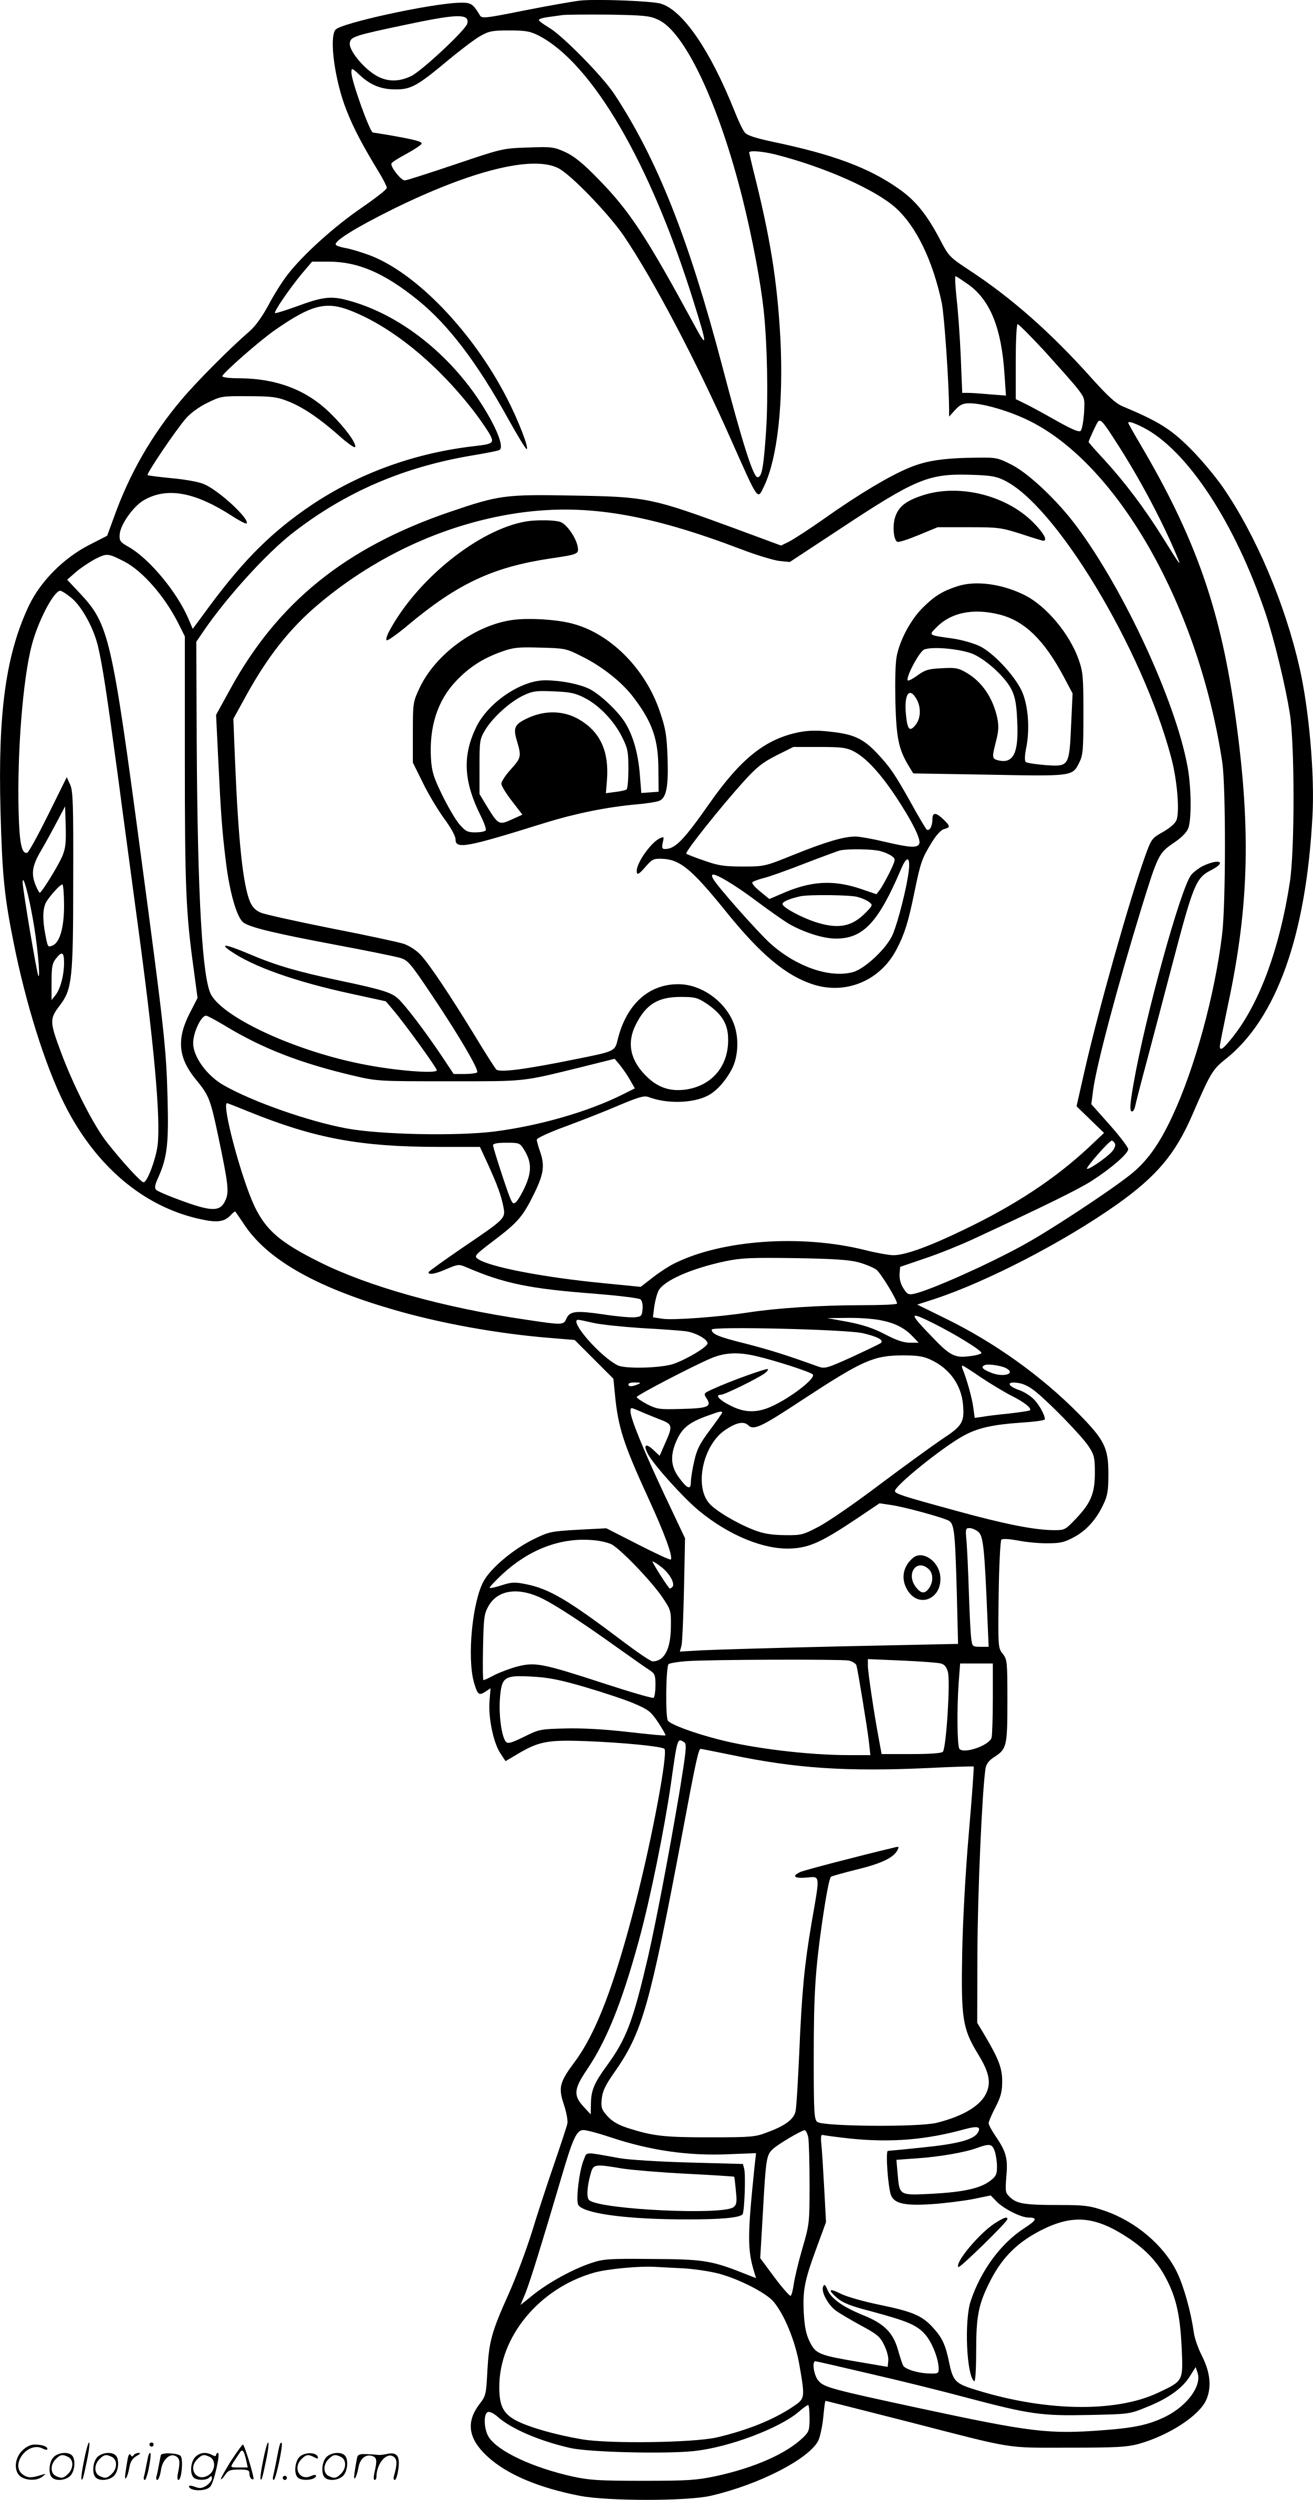 <svg version="1.0" xmlns="http://www.w3.org/2000/svg"
  viewBox="0 0 630.505 1200.171"
 preserveAspectRatio="xMidYMid meet">
<g transform="translate(-0.242,1200.614) scale(0.1,-0.1)"
fill="#000000" stroke="none">
<path d="M2795 12004 c-27 -2 -146 -23 -264 -46 -205 -41 -215 -42 -225 -24
-33 55 -42 61 -100 59 -141 -5 -571 -99 -593 -130 -31 -41 -2 -248 54 -388 34
-86 76 -166 157 -299 20 -33 36 -65 36 -72 0 -7 -55 -50 -122 -96 -130 -89
-282 -226 -355 -321 -25 -32 -66 -97 -91 -145 -31 -57 -63 -102 -92 -127 -93
-80 -255 -243 -328 -330 -142 -169 -248 -354 -322 -561 l-33 -90 -86 -44
c-123 -63 -233 -174 -289 -290 -111 -234 -150 -513 -137 -990 8 -304 18 -406
62 -625 59 -297 152 -594 245 -780 149 -297 380 -493 653 -552 80 -18 115 -13
145 19 11 12 21 20 23 17 2 -2 20 -29 41 -60 109 -167 341 -301 713 -409 228
-67 510 -118 766 -138 l109 -9 93 -93 93 -93 7 -71 c15 -162 41 -241 161 -503
76 -165 118 -278 108 -294 -2 -4 -73 29 -157 72 l-153 78 -136 -7 c-133 -8
-139 -9 -220 -49 -93 -47 -196 -133 -232 -196 -55 -96 -82 -371 -47 -490 17
-57 23 -63 55 -42 l24 16 -5 -63 c-6 -80 19 -199 52 -249 l25 -38 66 39 c96
56 141 64 323 57 177 -7 362 -25 374 -37 18 -17 -58 -425 -138 -737 -102 -397
-190 -628 -293 -766 -73 -98 -79 -123 -52 -204 12 -36 20 -77 17 -92 -3 -14
-33 -105 -66 -201 -33 -96 -81 -242 -106 -325 -26 -82 -74 -211 -107 -285 -85
-189 -97 -233 -105 -373 -6 -117 -7 -123 -39 -164 -65 -86 -53 -166 40 -251
94 -86 244 -149 442 -188 132 -26 518 -26 629 0 235 54 476 179 518 267 8 19
19 69 23 112 4 42 8 77 11 77 2 0 178 -45 391 -99 528 -136 466 -126 777 -126
231 0 279 3 335 18 147 41 295 138 326 214 25 59 18 130 -21 207 -19 37 -37
89 -40 115 -14 99 -47 218 -80 287 -63 131 -202 248 -353 298 -67 23 -94 26
-212 26 -166 0 -203 6 -236 36 -24 23 -25 27 -19 102 8 86 -1 119 -54 196 -17
25 -31 51 -31 59 0 8 15 43 33 77 26 51 32 75 32 124 0 64 -17 108 -87 226
l-33 55 1 335 c1 289 23 785 39 886 4 22 16 38 42 55 60 38 63 52 63 270 0
189 -1 197 -22 225 -23 28 -23 32 -20 284 2 140 8 259 13 264 5 6 37 4 81 -4
40 -8 105 -14 144 -13 58 0 79 5 123 29 61 32 110 88 143 160 19 40 23 66 23
144 0 126 -19 163 -144 290 -179 181 -404 342 -640 457 l-134 66 84 27 c251
83 619 273 874 453 193 137 282 243 364 433 84 194 96 216 157 264 246 194
389 595 419 1170 11 198 -17 513 -62 710 -69 305 -210 638 -369 868 -37 53
-108 138 -159 188 -91 91 -151 128 -323 200 -31 13 -70 48 -148 135 -195 218
-384 385 -587 518 -94 62 -99 67 -139 144 -64 122 -118 190 -200 247 -143 101
-316 165 -603 225 -84 18 -125 31 -136 45 -9 10 -31 56 -49 102 -118 295 -250
487 -356 517 -41 12 -293 22 -379 15z m367 -92 c129 -57 294 -408 408 -867 45
-181 85 -394 99 -523 18 -160 23 -425 12 -587 -12 -174 -20 -220 -41 -220 -20
0 -72 162 -170 536 -161 612 -313 993 -518 1304 -57 86 -250 282 -314 319 -27
16 -48 32 -48 36 0 5 19 11 43 14 23 3 56 8 72 10 17 2 116 3 220 2 167 -3
196 -5 237 -24z m-923 9 c8 -5 11 -16 7 -29 -10 -32 -219 -227 -269 -251 -64
-31 -123 -28 -179 9 -60 40 -120 117 -116 149 4 31 19 36 281 91 185 39 251
46 276 31z m349 -85 c258 -133 538 -612 746 -1281 66 -210 66 -227 3 -110
-231 426 -311 548 -462 702 -75 77 -114 108 -158 129 -56 25 -65 26 -180 22
-121 -4 -124 -5 -349 -81 -125 -42 -233 -77 -242 -77 -18 0 -69 65 -64 81 2 6
35 27 73 47 38 21 70 42 72 48 4 11 -38 21 -171 44 -33 5 -61 10 -63 10 -14 0
-103 248 -103 287 0 25 1 25 43 -14 51 -47 103 -67 173 -66 69 0 103 19 235
129 63 53 137 109 164 125 45 26 59 29 143 29 78 0 100 -4 140 -24z m1136
-571 c237 -60 483 -169 581 -258 98 -89 177 -253 220 -456 12 -60 34 -377 35
-511 l0 -34 29 32 c24 26 38 32 69 32 65 0 192 -37 287 -84 429 -212 815 -897
927 -1641 17 -118 17 -678 -1 -825 -35 -291 -132 -645 -240 -875 -63 -135
-123 -218 -204 -281 -104 -82 -395 -273 -514 -337 -173 -95 -444 -215 -520
-232 -29 -6 -34 -3 -53 27 -13 20 -19 46 -18 67 l3 35 120 41 c66 22 170 64
230 92 339 157 508 240 570 280 95 61 175 131 175 152 0 9 -40 62 -89 117
l-88 99 9 70 c16 118 116 495 233 876 77 249 82 260 153 308 40 27 63 51 71
72 16 46 14 203 -5 300 -58 311 -304 842 -530 1146 -91 123 -227 252 -310 296
-68 35 -77 37 -160 36 -168 -1 -254 -14 -337 -49 -96 -40 -240 -126 -407 -244
-69 -49 -144 -97 -166 -109 l-41 -20 -219 81 c-406 149 -425 153 -781 159
-326 6 -354 2 -589 -78 -502 -171 -829 -435 -1058 -855 l-66 -120 10 -205 c13
-275 19 -352 37 -499 18 -150 54 -274 86 -294 36 -24 155 -52 442 -106 149
-28 288 -56 310 -63 37 -11 49 -26 155 -184 128 -191 222 -352 214 -365 -3 -4
-30 -8 -59 -8 l-54 0 -62 93 c-79 117 -168 234 -205 269 -33 30 -79 44 -288
88 -197 42 -298 71 -429 127 -110 46 -141 51 -90 15 108 -76 314 -149 583
-207 l165 -36 35 -41 c56 -66 210 -279 210 -290 0 -18 -201 -2 -351 28 -321
62 -665 219 -732 333 -43 74 -66 468 -70 1221 l-2 475 34 50 c111 163 302 373
426 470 253 198 536 320 868 375 65 11 123 22 128 26 27 16 -28 139 -119 269
-161 226 -387 392 -616 451 -76 20 -119 14 -242 -32 -53 -19 -98 -33 -101 -31
-6 7 65 111 127 187 l51 60 80 0 c140 0 266 -54 426 -183 148 -119 287 -302
437 -574 44 -79 83 -143 87 -143 14 0 -39 137 -93 242 -164 321 -439 607 -664
690 -38 14 -88 29 -111 33 -24 4 -45 11 -48 16 -11 16 91 80 270 169 379 187
674 261 798 199 60 -30 241 -218 314 -324 141 -208 346 -596 516 -980 134
-301 126 -291 159 -222 64 134 93 399 78 705 -15 278 -48 486 -131 814 -10 42
-19 79 -19 82 0 11 62 6 124 -9z m933 -628 c102 -76 155 -209 169 -428 l7
-102 -78 6 c-43 4 -90 7 -105 7 l-27 0 -7 173 c-4 95 -13 221 -20 280 -6 59
-9 107 -5 107 4 0 33 -20 66 -43z m-2969 -123 c203 -80 424 -263 601 -497 28
-38 58 -82 67 -99 20 -38 12 -44 -70 -53 -287 -32 -557 -129 -787 -283 -187
-126 -321 -258 -487 -481 l-84 -114 -21 49 c-54 127 -189 290 -288 345 -39 22
-44 29 -42 58 2 46 64 135 115 165 111 65 246 41 426 -76 34 -22 65 -38 68
-35 19 18 -129 156 -202 188 -23 11 -89 23 -154 29 -63 6 -116 13 -119 15 -6
7 136 217 184 272 21 25 62 55 103 75 65 32 69 33 197 32 110 0 139 -4 187
-23 73 -28 153 -82 248 -166 41 -37 76 -61 78 -55 6 18 -47 91 -118 161 -114
113 -259 168 -437 169 -46 0 -83 4 -83 10 0 13 183 174 255 223 174 121 244
138 363 91z m3328 -191 c64 -71 135 -150 157 -178 39 -50 39 -50 35 -123 -3
-40 -10 -78 -16 -84 -8 -8 -38 5 -109 44 -54 31 -122 68 -150 82 l-53 26 0
180 c0 99 4 180 9 180 5 0 62 -57 127 -127z m348 -442 c110 -170 219 -375 291
-547 22 -52 15 -44 -65 85 -87 141 -186 272 -284 379 -42 45 -76 84 -76 86 0
7 39 92 46 99 12 12 25 -3 88 -102z m126 74 c212 -107 443 -458 590 -895 42
-126 95 -346 116 -478 24 -151 24 -661 0 -813 -49 -317 -145 -578 -272 -739
-47 -60 -64 -72 -64 -47 0 8 18 97 39 198 104 485 112 864 30 1428 -71 486
-191 823 -449 1261 -33 56 -60 104 -60 106 0 9 24 2 70 -21z m-665 -255 c248
-120 663 -809 801 -1329 29 -106 42 -261 26 -302 -6 -16 -32 -38 -65 -57 -53
-30 -56 -33 -86 -117 -73 -203 -222 -729 -291 -1032 l-38 -168 66 -64 66 -64
-73 -69 c-162 -151 -354 -278 -603 -397 -165 -80 -280 -121 -335 -121 -21 0
-83 11 -138 25 -305 76 -688 49 -915 -65 -25 -12 -71 -42 -103 -67 l-58 -45
-172 17 c-293 28 -558 79 -611 118 -18 13 -12 19 80 89 115 87 139 116 194
229 44 91 49 131 25 199 -8 23 -15 48 -15 55 0 7 63 36 143 65 78 29 193 74
255 101 96 40 118 46 140 38 86 -33 212 -30 283 7 42 21 87 72 116 128 33 64
35 162 4 230 -44 101 -155 177 -260 177 -143 1 -250 -96 -292 -264 -14 -59
-12 -58 -208 -97 -241 -49 -361 -64 -376 -48 -6 7 -52 78 -100 158 -125 204
-222 349 -263 392 -20 22 -55 44 -81 53 -25 8 -182 42 -347 74 -166 33 -318
67 -338 75 -26 11 -41 26 -53 53 -34 82 -56 291 -72 678 l-8 200 55 100 c108
198 216 335 357 453 282 237 625 391 975 438 313 41 608 -8 1052 -177 73 -28
156 -53 183 -56 l50 -5 240 158 c363 240 425 266 621 261 102 -3 129 -7 169
-27z m-4227 -389 c88 -45 195 -167 261 -298 l31 -62 0 -589 c0 -606 5 -739 41
-997 l20 -150 -37 -72 c-65 -126 -56 -218 32 -323 59 -72 67 -92 103 -262 49
-233 54 -273 37 -312 -25 -59 -65 -59 -226 1 -52 19 -100 40 -107 46 -9 9 -8
22 8 57 44 98 52 161 46 385 -6 238 -17 336 -128 1165 -140 1050 -154 1109
-292 1257 l-62 66 41 36 c23 20 65 48 93 63 57 29 62 28 139 -11z m-253 -175
c51 -42 109 -148 129 -237 21 -92 39 -206 96 -629 27 -206 68 -505 89 -665 83
-607 116 -969 100 -1099 -9 -68 -50 -176 -67 -176 -12 0 -97 92 -173 188 -64
79 -163 273 -224 437 -54 145 -55 159 -7 222 61 80 66 124 66 613 1 359 -1
420 -15 450 l-16 35 -89 -180 c-49 -99 -94 -181 -101 -183 -26 -7 -37 44 -41
190 -8 288 20 643 63 807 30 115 106 261 137 261 6 0 30 -15 53 -34z m-45
-1244 c-21 -47 -98 -172 -107 -172 -2 0 -11 16 -19 35 -23 57 -18 94 27 170
23 39 57 102 77 140 l37 70 3 -98 c2 -81 -1 -105 -18 -145z m-140 -297 c21
-112 37 -284 27 -275 -7 7 -77 424 -76 453 2 36 28 -58 49 -178z m150 63 c0
-107 -21 -179 -57 -192 -21 -8 -21 -8 -33 54 -15 77 -12 132 7 160 23 35 65
80 75 80 4 0 8 -46 8 -102z m0 -274 c0 -60 -17 -123 -40 -154 l-20 -25 0 86
c0 72 3 91 21 113 29 37 39 32 39 -20z m3084 -195 c68 -46 99 -90 104 -152 11
-139 -70 -243 -204 -262 -71 -9 -127 8 -179 56 -85 78 -105 165 -60 255 49 98
106 134 216 134 68 0 80 -3 123 -31z m-2310 -108 c178 -108 358 -178 611 -238
120 -28 121 -28 465 -28 373 0 344 -3 630 67 l164 41 26 -31 c14 -18 36 -49
48 -71 l23 -40 -58 -29 c-163 -82 -398 -150 -615 -178 -183 -23 -554 -15 -713
15 -182 34 -447 127 -585 205 -83 46 -150 138 -150 204 0 51 38 132 62 132 6
0 47 -22 92 -49z m111 -411 c318 -129 537 -170 915 -170 l197 0 38 -82 c46
-102 64 -150 75 -207 10 -55 10 -55 -201 -198 -87 -60 -159 -111 -159 -115 0
-14 34 -8 90 17 52 22 57 22 90 8 183 -79 304 -104 620 -128 112 -9 211 -21
218 -27 8 -7 12 -26 10 -47 -3 -33 -6 -36 -38 -39 -19 -2 -87 4 -151 14 -131
19 -161 16 -177 -21 -14 -31 -18 -31 -197 -4 -391 57 -755 159 -990 277 -187
93 -255 152 -310 266 -64 135 -160 496 -132 496 2 0 48 -18 102 -40z m4162
-156 c3 -8 -4 -26 -18 -40 -29 -30 -111 -86 -117 -79 -6 6 107 135 119 135 5
0 12 -7 16 -16z m-2837 -29 c35 -57 36 -103 5 -173 -15 -34 -35 -68 -45 -77
-17 -15 -20 -9 -64 122 -25 76 -46 144 -46 151 0 8 20 12 64 12 63 0 65 -1 86
-35z m1605 -539 c33 -9 71 -25 85 -35 21 -15 99 -143 100 -163 0 -5 -78 -8
-172 -8 -195 0 -409 -14 -543 -35 -136 -21 -361 -38 -412 -30 l-45 7 6 50 c4
28 13 63 21 78 25 48 156 106 320 141 78 16 122 18 335 15 184 -3 260 -8 305
-20z m358 -292 c110 -55 238 -134 232 -144 -3 -5 -29 -12 -59 -15 -68 -9 -92
3 -177 92 -114 118 -113 125 4 67z m-258 15 c72 -13 120 -37 159 -78 l30 -31
-43 0 c-30 0 -65 12 -120 41 -56 29 -105 45 -177 59 l-99 18 96 1 c52 1 122
-4 154 -10z m-1373 -14 c35 -8 140 -19 233 -25 94 -5 188 -12 210 -15 46 -6
105 -38 105 -58 0 -17 -98 -76 -164 -99 -60 -20 -234 -25 -269 -6 -88 46 -235
218 -188 218 6 0 38 -7 73 -15z m1292 -49 c70 -16 103 -33 89 -47 -4 -4 -67
-34 -138 -67 -124 -56 -132 -58 -165 -46 -158 57 -233 80 -349 110 -130 32
-161 46 -161 67 0 16 639 1 724 -17z m-508 -111 c87 -20 257 -75 269 -87 20
-19 -132 -132 -222 -164 -60 -21 -113 -17 -173 14 -54 27 -76 52 -46 52 18 0
178 79 211 103 11 9 18 18 15 20 -6 6 -185 -59 -263 -95 -47 -21 -47 -22 -31
-46 25 -39 6 -47 -120 -50 -106 -3 -117 -2 -165 22 -28 15 -51 30 -51 35 0 9
269 149 359 187 65 27 130 30 217 9z m834 -16 c91 -41 149 -121 157 -218 7
-83 -4 -101 -102 -165 -47 -32 -181 -129 -297 -216 -116 -88 -248 -179 -292
-202 -78 -41 -85 -43 -166 -42 -63 1 -101 7 -145 24 -84 32 -188 94 -218 130
-71 84 -28 280 78 351 53 36 89 43 110 23 26 -26 61 -10 255 118 296 194 347
217 490 217 65 0 96 -4 130 -20z m363 -41 c50 -26 -9 -46 -69 -23 -44 17 -55
29 -31 38 16 6 77 -3 100 -15z m-121 -44 c45 -30 111 -70 148 -89 62 -31 98
-60 88 -70 -2 -2 -47 -9 -99 -15 -51 -5 -110 -12 -130 -16 l-36 -5 -7 51 c-6
45 -31 135 -51 183 -4 9 -4 17 -1 17 4 0 43 -25 88 -56z m-1647 -34 c-28 -12
-45 -12 -45 0 0 6 15 10 33 9 27 0 29 -2 12 -9z m1912 -36 c74 -61 223 -215
254 -263 26 -40 29 -54 29 -125 0 -100 -19 -145 -91 -221 -50 -53 -54 -55
-103 -55 -95 0 -240 29 -476 94 -253 69 -290 81 -290 94 0 26 231 212 329 265
68 38 143 54 275 63 64 4 116 11 116 16 0 22 -30 75 -57 100 -16 15 -46 34
-68 41 -56 20 -60 42 -6 34 28 -3 57 -18 88 -43z m-1812 -130 c69 -26 70 -30
30 -120 l-25 -57 -30 28 c-37 35 -50 25 -26 -20 28 -52 169 -209 244 -271 144
-119 314 -189 444 -182 88 4 148 32 314 143 l110 74 61 -9 c61 -10 214 -51
264 -71 34 -14 37 -36 46 -350 l6 -245 -566 -12 c-312 -7 -612 -16 -668 -19
l-102 -6 8 29 c4 16 9 138 12 272 l5 243 -97 205 c-103 219 -165 371 -165 404
0 20 1 20 38 4 20 -9 64 -27 97 -40z m305 30 c0 -3 -27 -41 -59 -84 -48 -64
-62 -91 -75 -149 -9 -38 -16 -84 -16 -100 0 -40 -18 -33 -59 24 -39 54 -41
108 -7 181 26 56 61 83 148 114 58 21 68 23 68 14z m1230 -572 c24 -19 30 -76
44 -414 l6 -138 -39 0 c-39 0 -40 1 -45 43 -3 23 -8 121 -11 217 -3 96 -8 205
-11 243 -6 63 -5 67 14 67 11 0 30 -8 42 -18z m-1763 -59 c41 -19 197 -181
248 -258 39 -58 40 -63 39 -140 -1 -107 -32 -165 -88 -165 -9 0 -72 43 -141
95 -265 200 -355 254 -469 276 -49 10 -66 10 -113 -5 -30 -10 -57 -16 -59 -13
-3 2 24 31 59 64 130 121 283 179 437 165 30 -2 69 -11 87 -19z m240 -109 c41
-31 69 -82 54 -97 -6 -6 -12 -9 -14 -6 -21 25 -86 129 -81 129 4 0 22 -11 41
-26z m-567 -154 c67 -34 194 -117 360 -236 69 -49 137 -97 153 -107 24 -16 27
-23 27 -72 0 -29 -4 -56 -9 -60 -6 -3 -113 28 -238 69 -295 96 -330 103 -414
82 -35 -9 -85 -28 -111 -41 -26 -14 -50 -25 -54 -25 -3 0 -4 71 -2 158 3 144
5 160 27 199 45 78 146 91 261 33z m1468 -296 c17 -4 34 -14 37 -23 7 -24 52
-298 60 -368 l7 -63 -104 0 c-193 0 -460 32 -628 76 -116 30 -225 70 -240 89
-13 16 -10 258 3 272 5 4 43 11 85 14 107 8 743 10 780 3z m442 -14 c17 -4 28
-17 34 -40 13 -43 -8 -368 -24 -384 -7 -7 -60 -11 -152 -11 l-142 0 -13 70
c-23 123 -53 323 -53 355 l0 31 163 -7 c89 -4 173 -10 187 -14z m250 -167 c0
-93 -3 -177 -6 -189 -10 -38 -137 -81 -155 -53 -10 17 -12 188 -3 317 l7 92
78 0 79 0 0 -167z m-1956 53 c88 -26 194 -61 235 -79 68 -29 79 -38 114 -90
21 -32 37 -60 35 -62 -2 -3 -82 5 -178 16 -115 13 -218 19 -301 17 -122 -3
-128 -4 -200 -40 -59 -29 -77 -34 -86 -25 -21 20 -36 126 -30 207 8 106 20
114 152 107 79 -4 133 -14 259 -51z m475 -265 c12 -8 8 -43 -22 -228 -52 -308
-112 -622 -153 -803 -72 -308 -103 -392 -199 -523 -61 -84 -75 -118 -75 -187
l-1 -45 -34 37 c-50 54 -47 85 16 178 94 139 168 322 249 619 53 192 124 540
155 759 31 219 30 215 64 193z m225 -60 c310 -65 555 -81 946 -63 118 6 217 9
218 7 2 -2 -8 -144 -23 -317 -16 -183 -29 -420 -32 -573 -6 -320 1 -368 77
-492 54 -88 63 -138 36 -191 -30 -58 -111 -106 -234 -137 -83 -22 -549 -18
-575 4 -15 12 -17 46 -17 305 0 305 7 420 40 651 21 143 35 213 43 221 3 3 57
18 121 34 120 29 178 57 197 92 10 19 9 20 -12 15 -168 -40 -433 -109 -453
-118 -43 -20 -30 -32 29 -27 67 6 66 19 25 -215 -35 -207 -47 -328 -60 -637
-6 -129 -13 -250 -17 -268 -7 -39 -48 -71 -139 -104 -54 -21 -76 -23 -274 -23
-221 0 -273 6 -397 46 -44 15 -71 31 -94 56 -28 32 -31 41 -27 83 4 37 17 65
60 126 135 193 170 314 329 1159 62 333 76 395 86 395 3 0 69 -13 147 -29z
m1183 -1815 c-21 -33 -98 -53 -267 -70 -85 -9 -159 -16 -164 -16 -12 0 1 -183
16 -215 17 -38 65 -49 192 -41 61 4 150 15 198 24 l88 18 27 -28 c33 -35 118
-78 153 -78 46 0 42 -12 -20 -52 -112 -73 -207 -202 -256 -348 -32 -94 -20
-363 17 -386 5 -3 9 58 9 143 0 174 11 229 72 347 56 107 128 178 240 235 154
78 261 68 423 -40 87 -59 143 -121 184 -205 43 -86 61 -170 68 -322 7 -158 8
-156 -113 -213 -209 -99 -560 -90 -902 22 -72 24 -85 40 -102 124 -17 83 -32
116 -76 165 -53 59 -98 78 -258 111 -78 16 -162 40 -188 54 -56 28 -62 19 -15
-22 26 -22 64 -38 158 -62 178 -48 222 -66 263 -111 34 -38 66 -119 66 -167 0
-21 -4 -23 -42 -22 -56 1 -119 20 -129 39 -4 8 -15 41 -24 73 -23 83 -66 127
-165 167 -99 40 -156 80 -174 123 -11 26 -15 29 -21 15 -10 -24 22 -85 60
-114 17 -13 72 -45 121 -72 78 -42 92 -53 112 -94 13 -26 22 -59 20 -76 l-3
-29 -135 23 c-195 33 -210 39 -239 97 -18 37 -25 71 -29 142 -5 108 4 154 64
316 l43 117 -9 168 c-5 93 -11 188 -14 212 -3 32 0 42 9 38 7 -2 66 -10 131
-17 195 -20 365 -6 549 45 63 17 81 12 62 -18z m-1765 -20 c194 -65 379 -91
572 -82 l129 5 -7 -62 c-35 -340 -35 -402 0 -515 l7 -23 -69 27 c-147 58 -191
64 -434 65 -208 2 -230 0 -290 -20 -89 -30 -201 -92 -276 -151 l-62 -50 24 58
c23 57 82 249 170 547 57 195 75 235 108 235 14 0 71 -15 128 -34z m952 -3 c3
-21 6 -123 6 -226 0 -185 -1 -190 -35 -307 -19 -65 -37 -142 -41 -170 -4 -28
-10 -53 -15 -56 -4 -2 -39 37 -77 88 l-69 93 13 222 c14 255 17 273 47 301 25
24 137 90 153 91 6 1 14 -16 18 -36z m895 -64 c6 -18 11 -51 11 -75 0 -37 -5
-47 -33 -68 -47 -36 -128 -54 -280 -62 -157 -8 -155 -9 -164 94 l-6 69 97 7
c108 7 235 29 293 51 58 21 70 18 82 -16z m-1494 -563 c50 -3 125 -14 168 -25
95 -25 228 -92 264 -135 52 -62 104 -188 124 -303 28 -161 27 -162 -29 -200
-95 -64 -222 -115 -369 -149 -109 -25 -514 -31 -645 -9 -130 22 -259 59 -320
92 -60 33 -78 70 -78 160 0 241 192 473 454 548 63 18 220 33 296 28 25 -1 86
-5 135 -7z m895 -506 c140 -32 350 -84 465 -115 303 -80 358 -88 587 -83 189
4 194 4 272 36 105 41 175 91 211 148 l29 46 9 -27 c21 -62 -47 -156 -150
-209 -80 -40 -151 -56 -303 -67 -261 -20 -344 -10 -880 105 -423 91 -461 101
-487 132 -22 24 -33 94 -15 94 4 0 122 -27 262 -60z m-290 -213 c0 -58 -3 -66
-32 -94 -80 -77 -234 -145 -420 -185 -91 -19 -132 -22 -348 -22 -212 0 -258 3
-340 21 -191 43 -355 120 -400 188 -24 37 -27 113 -5 121 9 4 30 -7 50 -25 64
-56 199 -114 344 -147 88 -21 462 -30 598 -15 167 18 411 110 503 190 19 17
38 30 43 31 4 0 7 -28 7 -63z M5784 7851 c-22 -10 -50 -31 -62 -46 -50 -64
-220 -679 -276 -1000 -18 -103 -20 -135 -7 -135 5 0 11 10 14 23 2 12 29 117
60 232 31 116 83 315 117 444 104 396 115 423 191 461 71 37 39 55 -37 21z
M4427 9626 c-80 -27 -113 -56 -128 -109 -11 -42 -5 -102 12 -112 5 -4 51 11
102 32 l92 38 150 0 c142 0 155 -2 250 -32 54 -18 103 -33 107 -33 23 0 2 38
-49 89 -132 132 -362 187 -536 127z M2530 9503 c-227 -38 -525 -277 -659 -528
-12 -23 -17 -41 -11 -43 5 -2 52 31 103 74 238 199 408 278 683 319 135 20
137 21 130 59 -9 43 -52 105 -82 116 -25 10 -115 11 -164 3z M4598 9191 c-73
-24 -112 -49 -170 -108 -53 -55 -103 -147 -119 -224 -7 -32 -9 -117 -7 -223 5
-179 16 -228 67 -312 l19 -31 362 -6 c405 -8 402 -8 435 58 18 36 20 60 20
235 0 177 -2 201 -23 260 -43 122 -153 254 -255 307 -110 56 -240 74 -329 44z
m207 -136 c118 -31 211 -121 305 -297 l43 -81 -7 -151 c-9 -201 -10 -201 -124
-193 -47 4 -89 10 -94 15 -6 6 -5 34 3 71 18 93 8 208 -24 274 -38 76 -136
180 -200 211 -29 14 -88 31 -132 37 -115 16 -113 15 -79 50 71 75 180 97 309
64z m-127 -190 c65 -30 155 -113 183 -172 16 -33 23 -70 26 -147 8 -153 -17
-206 -88 -191 -34 8 -34 13 -13 95 12 48 13 71 5 111 -21 95 -73 172 -147 215
-39 23 -53 26 -118 22 -65 -3 -80 -7 -120 -36 -28 -20 -46 -28 -46 -20 0 30
60 139 81 146 41 16 180 2 237 -23z m-275 -214 c23 -40 22 -92 -4 -125 -28
-35 -39 -24 -46 47 -10 99 15 138 50 78z M2465 9030 c-179 -24 -371 -164 -448
-327 -31 -67 -32 -71 -32 -213 l0 -145 47 -95 c25 -52 71 -129 102 -172 34
-46 56 -86 56 -102 0 -48 53 -38 424 78 151 47 304 78 451 91 44 4 90 11 102
16 35 13 46 67 41 208 -4 108 -9 139 -37 221 -70 208 -242 379 -427 424 -77
19 -204 26 -279 16z m327 -173 c101 -49 199 -127 254 -201 90 -119 118 -200
118 -346 l1 -105 -42 -3 -41 -3 -7 88 c-8 100 -31 183 -68 245 -31 54 -120
139 -173 166 -48 24 -138 42 -214 42 -116 0 -272 -106 -330 -223 -68 -139 -62
-263 22 -430 16 -32 26 -62 23 -67 -4 -6 -26 -10 -50 -10 -37 0 -47 5 -75 37
-18 20 -55 83 -83 140 -43 88 -51 114 -55 177 -9 152 31 278 119 371 63 67
128 109 216 141 61 22 81 24 189 21 117 -3 125 -4 196 -40z m17 -201 c71 -36
141 -110 180 -187 28 -56 31 -71 31 -155 0 -51 -4 -95 -9 -98 -5 -4 -29 -9
-54 -12 l-45 -6 5 63 c11 139 -33 234 -137 293 -71 40 -157 43 -238 7 -69 -31
-77 -47 -57 -113 22 -74 20 -80 -30 -136 -25 -27 -45 -58 -45 -68 0 -11 23
-48 51 -84 l50 -65 -51 -23 c-61 -28 -65 -26 -120 64 l-35 58 0 131 c0 124 1
132 27 176 35 59 118 135 183 166 44 21 61 24 145 20 80 -3 104 -8 149 -31z
M3835 8490 c-158 -33 -275 -126 -425 -340 -126 -180 -166 -220 -215 -220 -13
0 -15 6 -10 31 7 30 6 30 -17 19 -42 -22 -108 -116 -108 -155 0 -23 10 -18 45
23 29 33 37 37 78 35 84 -3 140 -49 299 -245 174 -217 298 -319 431 -360 156
-47 317 22 394 169 40 76 57 132 87 278 29 141 35 159 83 237 22 36 45 61 60
64 30 8 29 14 -5 47 -36 34 -52 34 -52 0 0 -36 -16 -61 -29 -48 -5 6 -40 64
-76 130 -77 137 -100 171 -164 238 -60 63 -105 85 -194 97 -84 11 -127 11
-182 0z m267 -91 c58 -30 126 -103 202 -217 78 -118 121 -204 113 -226 -9 -22
-43 -20 -167 9 -58 14 -121 25 -140 25 -55 0 -141 -25 -295 -87 -139 -56 -141
-57 -245 -57 -89 0 -117 4 -185 28 -44 15 -83 30 -87 34 -7 8 165 224 278 349
62 68 89 89 156 123 l80 40 125 0 c106 0 130 -3 165 -21z m128 -479 c20 -5 45
-16 55 -24 19 -14 19 -16 -10 -77 -17 -34 -38 -72 -47 -84 l-17 -22 -73 25
c-135 46 -244 39 -385 -24 l-56 -24 -44 36 c-24 19 -41 39 -38 44 2 4 26 13
52 20 27 6 116 38 198 70 83 32 159 60 170 63 37 9 160 7 195 -3z m136 -97
c-9 -77 -51 -243 -77 -304 -29 -66 -133 -164 -191 -180 -112 -30 -275 27 -399
140 -59 54 -252 271 -272 308 -5 8 -7 17 -4 19 10 11 107 -47 211 -125 60 -45
129 -93 153 -108 74 -43 168 -73 230 -73 131 0 204 79 312 333 28 67 46 62 37
-10z m-246 -123 c20 -5 45 -16 55 -24 19 -14 19 -16 -14 -50 -65 -67 -128 -81
-232 -50 -70 21 -169 73 -169 90 0 11 32 25 85 37 39 9 241 7 275 -3z M4388
4528 c-50 -41 -61 -102 -28 -156 56 -92 172 -39 157 72 -10 70 -85 119 -129
84z m74 -55 c22 -20 23 -61 2 -91 -20 -29 -38 -28 -63 4 -50 64 3 140 61 87z
M4779 1332 c-74 -48 -194 -191 -174 -210 6 -6 235 217 235 230 0 14 -15 9 -61
-20z M2806 1638 c-22 -51 -39 -194 -27 -217 23 -42 238 -71 531 -70 157 0 242
8 258 24 9 9 16 188 8 219 l-6 23 -255 7 c-149 4 -291 13 -338 21 -172 31
-155 32 -171 -7z m186 -43 c47 -7 187 -19 310 -25 122 -6 224 -13 226 -14 1
-2 5 -32 8 -67 6 -54 4 -67 -11 -79 -48 -40 -638 -12 -693 33 -15 12 -10 72 9
135 12 38 21 39 151 17z M406 194 c-10 -47 -15 -88 -12 -91 5 -6 9 7 30 110 7
37 10 67 6 67 -4 0 -15 -39 -24 -86z M720 270 c0 -5 5 -10 10 -10 6 0 10 5 10
10 0 6 -4 10 -10 10 -5 0 -10 -4 -10 -10z M1266 194 c-10 -47 -15 -88 -12 -91
5 -6 9 7 30 110 7 37 10 67 6 67 -4 0 -15 -39 -24 -86z M1346 269 c-3 -8 -10
-41 -16 -74 -6 -33 -14 -68 -16 -77 -3 -10 -1 -18 3 -18 10 0 46 171 38 178
-2 3 -7 -1 -9 -9z M109 241 c-38 -38 -41 -101 -7 -125 29 -20 79 -20 104 0 18
14 18 15 1 10 -53 -17 -69 -17 -92 -2 -69 45 21 166 94 126 12 -6 21 -7 21 -1
0 12 -25 21 -62 21 -19 0 -39 -10 -59 -29z M1110 189 c-28 -45 -49 -83 -47
-85 2 -3 12 7 21 21 14 21 24 25 66 25 43 0 50 -3 50 -19 0 -11 5 -23 10 -26
6 -3 10 -3 10 1 0 20 -44 164 -51 164 -4 0 -30 -37 -59 -81z m75 4 l7 -33 -42
0 c-42 0 -42 0 -28 23 8 12 21 32 29 44 15 25 22 18 34 -34z M260 210 c-22
-22 -27 -79 -8 -98 19 -19 66 -14 88 8 22 22 27 79 8 98 -19 19 -66 14 -88 -8z
m71 0 c25 -14 25 -54 -1 -80 -23 -23 -33 -24 -61 -10 -25 14 -25 54 1 80 23
23 33 24 61 10z M470 210 c-22 -22 -27 -79 -8 -98 19 -19 66 -14 88 8 22 22
27 79 8 98 -19 19 -66 14 -88 -8z m71 0 c25 -14 25 -54 -1 -80 -23 -23 -33
-24 -61 -10 -25 14 -25 54 1 80 23 23 33 24 61 10z M616 204 c-3 -16 -8 -47
-11 -69 -8 -51 10 -26 19 27 5 27 15 42 34 53 18 10 22 14 10 15 -9 0 -20 -5
-24 -11 -5 -8 -9 -8 -14 1 -5 8 -10 3 -14 -16z M717 223 c-2 -4 -7 -26 -11
-48 -4 -22 -9 -48 -12 -57 -3 -10 -1 -18 4 -18 4 0 14 28 20 62 11 58 10 81
-1 61z M775 220 c-1 -3 -5 -23 -9 -45 -4 -22 -9 -48 -12 -57 -3 -10 -1 -18 4
-18 5 0 13 20 17 45 7 53 44 87 74 68 17 -11 19 -28 8 -80 -4 -18 -3 -33 2
-33 16 0 24 99 11 115 -12 14 -87 18 -95 5z M940 210 c-22 -22 -27 -79 -8 -98
15 -15 61 -15 76 0 9 9 12 8 12 -5 0 -9 -12 -24 -26 -34 -21 -13 -32 -15 -55
-6 -16 6 -29 8 -29 3 0 -24 81 -27 102 -2 18 19 50 162 37 162 -5 0 -9 -5 -9
-10 0 -7 -6 -7 -19 0 -30 16 -59 12 -81 -10z m71 0 c29 -16 25 -65 -6 -86 -56
-37 -103 28 -55 76 23 23 33 24 61 10z M1441 211 c-23 -23 -28 -80 -9 -99 19
-19 88 -13 88 9 0 5 -11 4 -24 -2 -54 -25 -89 38 -46 81 23 23 33 24 62 9 16
-9 19 -8 16 3 -8 22 -64 22 -87 -1z M1570 210 c-22 -22 -27 -79 -8 -98 19 -19
66 -14 88 8 22 22 27 79 8 98 -19 19 -66 14 -88 -8z m71 0 c25 -14 25 -54 -1
-80 -23 -23 -33 -24 -61 -10 -25 14 -25 54 1 80 23 23 33 24 61 10z M1716 201
c-3 -14 -8 -44 -11 -66 -8 -51 10 -26 19 27 8 41 35 63 66 53 22 -7 24 -21 11
-77 -5 -22 -5 -38 0 -38 5 0 9 6 9 13 0 68 51 125 85 97 15 -13 15 -35 -1 -92
-3 -10 -1 -18 4 -18 6 0 13 23 17 50 9 63 -5 84 -49 76 -17 -4 -35 -6 -41 -6
-101 8 -104 7 -109 -19z M1360 110 c0 -5 5 -10 10 -10 6 0 10 5 10 10 0 6 -4
10 -10 10 -5 0 -10 -4 -10 -10z"/>
</g>
</svg>
